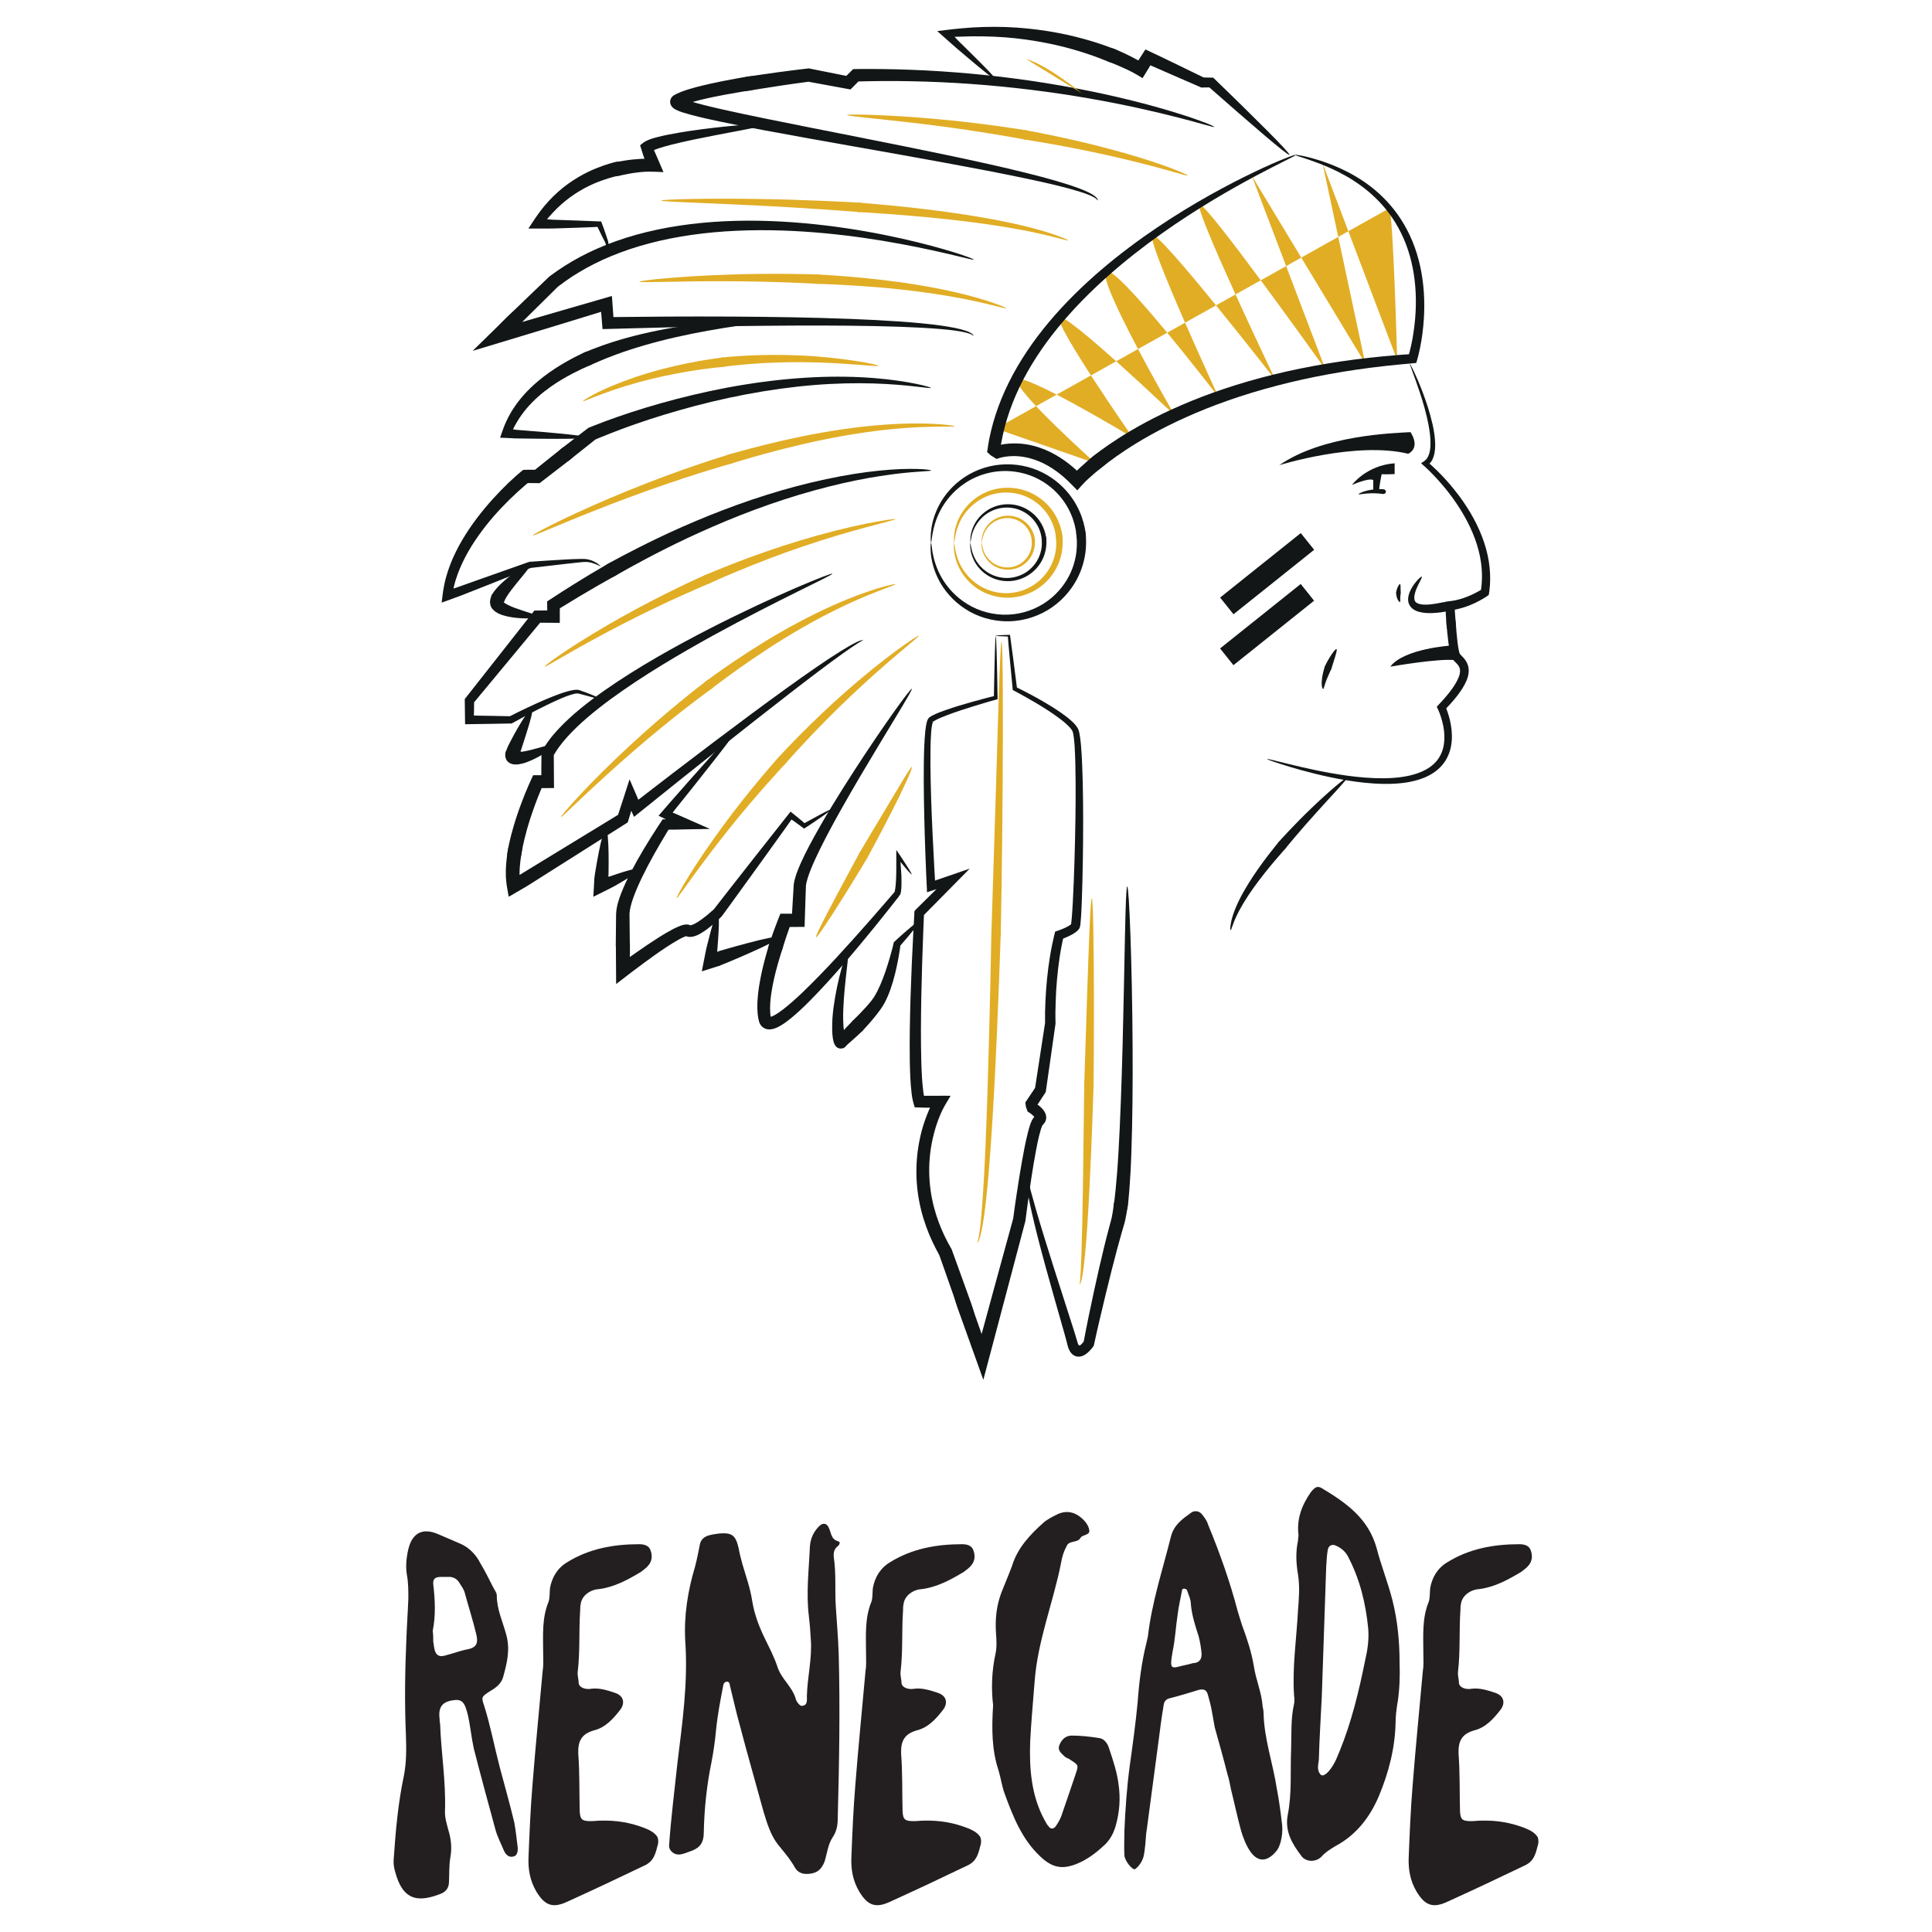 <?xml version="1.0" encoding="UTF-8"?><svg id="Layer_2" xmlns="http://www.w3.org/2000/svg" viewBox="0 0 360 360"><defs><style>.cls-1{fill:#231f20;}.cls-1,.cls-2,.cls-3,.cls-4{stroke-width:0px;}.cls-2{fill:#121617;}.cls-3{fill:#e1ad25;}.cls-4{fill:#fff;}</style></defs><g id="Layer_1-2"><rect class="cls-4" width="360" height="360"/><path class="cls-2" d="M185.56,14.85c-.12.13-2.23-1.56-5.34-4.19l-1.21-1.03-.64-.54-.78-.68-2.03-1.8-.54-.48-.27-.24-.07-.06s-.06-.05-.01-.04l.17-.02,1.39-.17c.94-.12,1.93-.23,2.95-.32.66-.06,1.33-.11,2.01-.16,1.35-.08,2.74-.12,4.12-.12,5.54-.01,11.09.83,15.22,1.88,4.13,1.03,6.86,2.17,7.08,2.24.87.35,1.32,1.19,1.03,1.85-.29.66-1.19.9-2,.57-.21-.07-2.78-1.22-6.72-2.34-3.93-1.13-9.26-2.14-14.65-2.36-1.34-.06-2.69-.08-4.01-.07-.66,0-1.32.03-1.97.05l-.88.02-.47.02h-.06s.01.02.01.03l.07.07.13.14.59.61,2.22,2.18c2.89,2.86,4.77,4.8,4.65,4.94Z"/><path class="cls-2" d="M240.27,28.86c.12-.13-1.56-1.92-4.18-4.55l-4.51-4.47-2.58-2.52-2.94-2.85-1.18-.02c-.26,0-.63-.01-.62-.02l-5.07-2.47-2.49-1.2-1.19-.57-2.08-.98-1.28,2s-.05.05-.06.06c-.04-.03-.02-.03-.09-.07-.35-.19-.69-.37-1.01-.54-.64-.33-1.21-.6-1.68-.82-.95-.44-1.54-.68-1.63-.72-.81-.33-1.68-.02-1.92.65-.25.68.18,1.46.94,1.77.09.04.65.25,1.57.64.46.2,1,.44,1.61.72l.96.47c.62.31,1.35.76,2.06,1.19l1.28-2.08.09-.15s.03-.04.02-.04h0s.01-.04.01-.04l.03-.07h.06s.03.02.03.02c.02,0,0,0,.13.05l1.21.53,2.53,1.11,5.56,2.42,1.03-.02h.21s.1,0,.1,0h.03s.12-.01.12-.01l5.25,4.6,4.81,4.15c2.82,2.4,4.74,3.94,4.86,3.81Z"/><path class="cls-2" d="M204.54,37.38s-.04-.08-.15-.21c-.11-.13-.31-.28-.6-.44-.58-.32-1.51-.67-2.71-1.05-2.41-.75-5.94-1.59-10.21-2.48-8.54-1.8-20.02-3.83-31.58-5.88-5.78-1.02-11.57-2.05-17.02-3.07-2.73-.51-5.37-1.02-7.88-1.55-2.52-.54-4.88-1.03-7.14-1.74-.29-.09-.57-.19-.87-.32-.15-.06-.31-.13-.48-.22-.09-.05-.18-.1-.28-.17-.1-.07-.22-.15-.38-.33-.04-.04-.09-.11-.13-.17-.05-.09-.09-.15-.14-.27-.09-.2-.14-.57-.05-.87.09-.32.24-.49.37-.63.04-.03.07-.07.11-.1l.09-.07.1-.06c.15-.09.3-.17.44-.24.28-.14.55-.26.81-.36,1.05-.41,2.02-.68,2.94-.93,1.84-.48,3.45-.81,4.8-1.09,2.7-.53,4.35-.8,4.6-.84,1.94-.32,3.6.03,3.71.74.11.71-1.37,1.52-3.28,1.84-.24.04-1.88.29-4.54.78-1.33.25-2.91.56-4.66.99-.87.22-1.79.47-2.67.8-.22.08-.43.17-.62.26-.09.05-.18.09-.26.14.07.13-.61-1.08-.36-.6l-.07-.06s-.04-.08-.08-.12c-.05-.06-.11-.08-.12-.09-.03,0,.1,0,.27-.16.09-.07.18-.18.28-.29.06-.06.11-.13.16-.2.07-.1.06-.07.06-.08,0,0,.03.02.07.04.07.04.16.08.26.13.21.09.45.18.69.26,2.02.67,4.39,1.22,6.86,1.78,2.48.56,5.1,1.11,7.81,1.66,5.42,1.11,11.19,2.24,16.94,3.38,11.51,2.28,22.96,4.59,31.46,6.7,4.25,1.05,7.76,2.06,10.16,2.98,1.2.46,2.12.9,2.68,1.32.28.21.48.42.56.58.09.17.06.28.04.28Z"/><path class="cls-2" d="M226.25,23.64c.05-.12-2.36-1.14-6.49-2.43-4.12-1.3-9.96-2.88-16.68-4.24-6.72-1.37-14.33-2.53-21.92-3.22-3.79-.35-7.58-.6-11.24-.74-1.83-.07-3.63-.12-5.38-.14l-2.59-.02h-1.27s-1.71.03-1.71.03l-1.03,1.02-.21.21-.04.03-6.6-1.32-.39-.08-.39.05-.41.05-.79.09-1.51.19-2.7.35c-3.29.45-5.33.78-5.59.82-1.81.3-3.18,1.14-3.05,1.85.13.71,1.68,1.02,3.47.73.26-.04,2.27-.39,5.53-.88l2.67-.39,2.71-.37,7.84,1.44,1.11-1.12.32-.33.04-.04h.04s.12,0,.12,0l.62-.02,1.25-.03,2.56-.03c1.73-.01,3.51,0,5.33.04,3.62.07,7.38.24,11.14.51,7.53.54,15.11,1.5,21.82,2.67,6.72,1.16,12.57,2.52,16.73,3.59,4.17,1.07,6.64,1.86,6.68,1.74Z"/><path class="cls-2" d="M113.4,46.69c-.09.03-.32-.57-.64-1.53-.19-.36-.44-.86-.7-1.39l-.42-.86-.17-.35-.15-.29-.61.04-.99.04-2.12.08-4.66.15h-.34s-.49.01-.49.01h-.99s-2.04,0-2.04,0h-.52s-.11.01-.11,0l.07-.1.14-.21.55-.83c.36-.55.74-1.11,1.15-1.68l.62-.82.4-.5c.27-.33.55-.65.84-.96.57-.62,1.17-1.21,1.78-1.75,2.45-2.18,5.12-3.59,7.15-4.4,2.03-.82,3.42-1.12,3.56-1.16.75-.18,1.46.29,1.59,1,.13.71-.32,1.38-.99,1.54-.12.04-1.39.27-3.26.95-1.87.67-4.33,1.85-6.65,3.73-.58.47-1.15.97-1.7,1.52-.28.27-.55.55-.81.84l-.39.44-.14.15c-.08.08-.16.17-.25.28l-.13.16-.03.04s-.02.03,0,.03h.08s.36.04.36.04l.2.02h.11s.27.02.27.02l4.66.16,4.39.17.48,1.29.31.9.51,1.52c.16,1.09.2,1.67.11,1.7Z"/><path class="cls-2" d="M142.52,23.21c-.03-.25-4.17-.02-9.5.6-2.66.31-5.62.71-8.52,1.28-.73.15-1.45.3-2.17.5l-.54.15-.27.08-.32.11c-.6.21-1.17.49-1.58.86l-.34.27c.02.13.08.28.12.41l.26.83.25.79.09.23.04.1v.02c.02.08.04.15.03.18l-.15-.03h-.03s0,0,0,0c0,0,0,0-.04,0h-.17s-.65.04-.65.04c-.84.05-1.57.13-2.19.22-1.23.18-1.99.35-2.08.37-.7.16-1.1.89-.89,1.58.2.69.87,1.11,1.49.96.09-.02.77-.2,1.88-.4.56-.1,1.23-.2,1.99-.28l.58-.05.43-.03c.21,0,.42-.02.63-.02.85-.01,1.84.06,2.76.09l-1.41-3.28-.25-.56c-.02-.05-.02-.05-.03-.05v-.02s-.03-.03-.03-.03l-.04-.07-.02-.04s.02-.02.03-.03c.04-.04.09-.07.15-.1-.01,0,.12-.05.18-.07l.23-.08.48-.16c.65-.21,1.33-.4,2.02-.58,2.77-.71,5.69-1.28,8.3-1.79,5.24-1.01,9.32-1.72,9.28-1.98Z"/><path class="cls-2" d="M181.46,62.67s-.09-.13-.34-.28c-.24-.15-.65-.3-1.19-.43-1.09-.27-2.74-.49-4.81-.66-4.15-.35-10.01-.54-16.77-.61-6.76-.07-14.42-.02-22.19.09l-11.64.22-12.25.32-.23-2.85c-.02-.2-.01-.17-.02-.2v-.06s-.02-.11-.02-.11l-.26.09-1.57.48-3.03.93-5.56,1.7-13.51,4.08,6.11-5.98c.69-.67,1.58-1.48,1.78-1.59.36-.26.71-.46,1.02-.61.64-.29,1.16-.34,1.41-.08.25.26.19.78-.12,1.41-.15.31-.37.66-.64,1.01-.41.5-.22.36-.25.38,0,0,0-.01-.09.05,0,0,0,.01.05.01h.04s.98-.29.98-.29l2.49-.72,13.17-3.82.23,3.17.03.45v.14s.01.03.01.03v.14s10.18-.09,10.18-.09c3.85-.02,7.76-.02,11.65,0,7.78.04,15.46.17,22.23.43,6.77.26,12.65.65,16.81,1.22,2.08.29,3.73.62,4.83,1,.55.19.96.41,1.2.62.24.21.25.4.23.41Z"/><path class="cls-2" d="M181.46,48.38c.06-.17-5.22-2.09-13.45-3.93-8.21-1.84-19.43-3.58-30.84-3.3-5.69.14-11.41.8-16.68,2.09-5.27,1.27-10.05,3.22-13.88,5.46-.96.56-1.86,1.13-2.7,1.71-.42.29-.83.58-1.21.87l-.33.24c-.2.18-.23.22-.33.31l-.49.47-3.36,3.22-3.81,3.67c-1.36,1.32-2.35,2.49-2.5,2.97-.18.51.47.33,1.57-.24,1.1-.57,2.3-1.28,3-1.63.73-.38.96-.4.95-.39h0s0,0,0,0l.36-.36,2.22-2.19,3.31-3.27.48-.48.17-.17.24-.18c.36-.28.74-.55,1.13-.83.78-.56,1.62-1.11,2.52-1.65,3.59-2.18,8.12-4.11,13.19-5.43,5.06-1.34,10.63-2.09,16.21-2.34,11.18-.52,22.35.92,30.57,2.45,8.24,1.52,13.6,3.11,13.65,2.93Z"/><path class="cls-2" d="M173.49,72.28c-.04.2-4.3-.64-10.78-.83-3.24-.1-7.02-.03-11.06.3-4.04.33-8.34.92-12.61,1.73-8.54,1.61-16.93,4.13-23.15,6.45-1.55.58-2.98,1.14-4.23,1.66l-.46.19-.22.1c-.05.02-.05.02-.05.02h0s-.62.5-.62.5l-1.31,1.04-2.71,2.15c-1.15.9-2.44,1.17-2.88.6-.44-.57.13-1.76,1.27-2.65l2.74-2.11,1.32-1.02.86-.66c.06-.05.14-.07.22-.1l.18-.07.24-.1.48-.19c1.3-.52,2.76-1.06,4.36-1.62,6.38-2.23,14.94-4.61,23.64-6,4.35-.71,8.72-1.17,12.83-1.37,4.11-.2,7.95-.12,11.21.14,6.55.51,10.76,1.7,10.72,1.85Z"/><path class="cls-2" d="M111.93,105.54s-.42-.58-1.57-1.06c-.29-.12-.62-.22-1.01-.28-.39-.06-.8-.05-1.22-.05-.85.01-1.82.05-2.88.11l-3.46.21-1.92.13-1,.07c-.23-.01-.51.12-.64.16l-.49.17-8.5,3-4.22,1.5-.38.12-.09.03h-.04s0-.02,0-.03l.04-.21c.03-.13.06-.26.09-.38,0,0,.15-.56.25-.89.93-3.04,2.52-5.87,4.31-8.39,1.79-2.52,3.79-4.75,5.73-6.65.97-.95,1.92-1.83,2.84-2.61l.34-.29c.1-.08.27-.22.23-.19,0,0,.01-.01.03,0h.01s-.01,0,.09,0l2.08.02,5.67-4.37c1.07-.84,1.58-1.98,1.14-2.55-.44-.57-1.67-.35-2.75.49l-4.92,3.93h-.02s-.36,0-.36,0h-.84s-.76.02-.76.02h-.21c-.06.04-.11.09-.17.13l-.33.27-.46.39-.36.31c-.95.84-1.92,1.77-2.91,2.79-1.97,2.03-3.99,4.39-5.82,7.09-1.81,2.69-3.44,5.75-4.35,9.08-.12.45-.19.71-.35,1.51-.07.34-.13.68-.18,1.01l-.13.98-.12.98-.02.12s-.03.11.03.07l.24-.09.48-.17,1.88-.69.91-.33.57-.22,1.13-.45,2.24-.88,8.38-3.33c.32-.11.69-.3.82-.3l1-.12,1.91-.22,3.44-.4,2.84-.31c.42-.04.8-.08,1.13-.06.34.02.65.08.93.15,1.11.32,1.66.73,1.71.66Z"/><path class="cls-2" d="M111.93,130.27c-.02.06-.5-.06-1.36-.29l-1.57-.43-.99-.26-.26-.06c-.07-.01-.14-.02-.21-.02-.15,0-.33.03-.51.07-1.49.36-3.27,1.19-5.22,2.13-.97.47-2,.99-3.05,1.55l-1.61.86-1.81.99-3.94.07-4.74.07-.06-4.69,12.97-16.49,2.07-.02h.19s.02,0,.02,0h.04s.08-.01.08-.01v-.12s-.02-1.56-.02-1.56l2.73-1.77,2.01-1.27c1.27-.8,2.41-1.48,3.36-2.06,1.91-1.14,3.1-1.81,3.26-1.91,1.22-.69,2.5-.71,2.84-.08.34.63-.36,1.68-1.56,2.35-.16.09-1.35.74-3.25,1.83-.95.55-2.09,1.21-3.36,1.97l-3.66,2.23v.05s0,.16-.01.56v2.1s-2.67-.02-2.67-.02h-.76s-.15-.01-.15-.01h-.03s-.05,0-.05,0l-12.31,14.84v.15s-.01.44-.01.44v.89s-.02.45-.02.45v.18s-.02.34-.02.34l.37.02.8.02,1.95.03,3.6.07,1.56-.78,1.66-.8c1.09-.52,2.14-.99,3.15-1.43,1.01-.43,1.97-.82,2.89-1.15.92-.32,1.78-.6,2.64-.73.22-.03.43-.05.66-.04.12,0,.24.03.35.06l.27.09.97.35c.6.22,1.11.43,1.53.61.83.35,1.26.58,1.24.64Z"/><path class="cls-2" d="M173.49,87.67c.02-.2-3.88-.58-9.68.03-5.81.57-13.48,2.14-20.95,4.51-7.48,2.34-14.75,5.41-20.16,8-5.41,2.59-9,4.62-9.29,4.77-1.14.64-1.76,1.68-1.4,2.3.36.62,1.56.61,2.68-.02.28-.15,3.79-2.21,9.07-4.88,5.28-2.67,12.37-5.88,19.68-8.41,7.3-2.56,14.8-4.39,20.5-5.25,5.7-.92,9.55-.88,9.55-1.04Z"/><path class="cls-2" d="M160.85,119.28s-.39.18-1.07.62c-.68.43-1.66,1.09-2.88,1.97-2.44,1.74-5.84,4.31-9.82,7.39-3.98,3.08-8.55,6.67-13.33,10.46l-7.28,5.8-8.33,6.69-1.65-3.65,1.93-.11-1.45,4.79-18.05,11.42-.43.27-.21.13-.1.07-.19.11-1.53.89-1.46.85-.18.1s-.04-.02-.04-.05l-.02-.1-.07-.39-.13-.75c-.09-.48-.17-.96-.22-1.45-.02-.25-.05-.49-.06-.74l-.02-.36v-.31c-.02-.52,0-.99.02-1.41.11-1.7.3-2.69.32-2.87.33-1.92,1.31-3.26,2-3.08.7.19.87,1.76.57,3.51-.02.17-.21,1.09-.32,2.59-.03.37-.04.79-.04,1.23,0,.08,0,.05,0,.06h0s0,.01,0,.01v.02s0,.03.02.02h.03s.76-.47.76-.47l17.55-10.71,1.3-4,.84-2.61,1.08,2.5.27.62.13.31.03.08.12.29.21-.15.15-.11.46-.36,1.86-1.44,3.73-2.87,7.42-5.64c4.87-3.68,9.55-7.15,13.64-10.1,4.09-2.95,7.61-5.38,10.17-6.97,1.28-.8,2.32-1.39,3.06-1.74.74-.36,1.21-.42,1.22-.35Z"/><path class="cls-2" d="M155.07,106.91c-.1-.23-10.4,3.86-22.99,10.3-6.28,3.24-13.16,7.05-19.44,11.44-3.13,2.21-6.12,4.55-8.63,7.24-.63.67-1.22,1.37-1.76,2.11-.27.37-.53.74-.77,1.13l-.18.29-.09.16-.14.25c-.09.17-.21.32-.18.53v.5s-.02,2.45-.02,2.45v1.05s-.02.1-.02.1h-.08s-.03-.01-.03-.01h-.86s-.39,0-.39,0h-.14s-.02.03-.02.04l-.08.17-.32.69-.45,1.01c-.42.96-.79,1.89-1.13,2.77-.68,1.76-1.21,3.35-1.61,4.7-.8,2.7-1.09,4.44-1.13,4.67-.32,1.8.21,3.34.93,3.35.72.01,1.35-1.27,1.65-2.9.04-.22.28-1.82,1.01-4.41.36-1.29.85-2.82,1.48-4.53.31-.86.66-1.76,1.05-2.69l.15-.35c.04-.08.02-.04.02-.06h0s0-.06.03-.06h.02s0,0,0,0h0c-.09,0,.21,0-.21,0h.91s1.58-.01,1.58-.01l-.04-5.98v-.12s0-.03.01-.05v-.03s.08-.11.08-.11l.15-.25c.2-.33.42-.67.66-1,.47-.66,1-1.31,1.57-1.94,2.29-2.54,5.15-4.89,8.16-7.11,6.06-4.43,12.8-8.38,18.95-11.78,12.34-6.77,22.44-11.31,22.32-11.56Z"/><path class="cls-2" d="M154.8,150.88c.04.06-.4.41-1.22.99l-1.5,1.04c-.61.41-1.16.79-2.25,1.49l-1.44-1.06-.5-.36-.41-.28-.41.6-.68.96-1.52,2.12-3.31,4.6-3.54,4.9-1.81,2.5-.91,1.25-.45.62-.23.31s-.1.14-.17.22l-.19.19c-.76.74-1.55,1.43-2.39,2.08-.43.32-.87.63-1.36.91-.25.14-.51.27-.81.39-.3.11-.63.22-1.1.23-.12,0-.24,0-.38-.03-.13-.03-.27-.06-.47-.16l-.05-.03h-.02c-.32.61.43-.87.35-.71h0c-.03.05-.02.07-.05.15-.02.06-.02.12-.03.22-.01.09,0,.17,0,.29,0,.17,0,.09,0,.11h-.03s-.09.03-.09.03c-.07.02-.15.05-.24.08-.36.14-.76.34-1.15.56-.78.43-1.54.92-2.28,1.4-1.47.97-2.83,1.95-4.05,2.85l-2.23,1.66-3.07,2.36-.05-7.23c0-1.18.59-2.14,1.31-2.14s1.31.96,1.31,2.14v1.39s-.02.66-.02.66c0,.07,0,.03,0,.05,0,.01-.01.04-.02.08.01,0,.03,0,.06-.02.01,0,0,0,.04-.02l.34-.24.93-.65c1.27-.89,2.68-1.85,4.22-2.82.78-.48,1.58-.97,2.47-1.43.45-.23.9-.45,1.45-.65.29-.09.55-.2,1.05-.22.13,0,.28,0,.48.06.09.02.22.07.33.13l.04.02c.07-.06-.47.66-.23.35h.02s.04.01.04,0c-.02-.06,0-.1.02-.19,0-.04.01-.09.02-.14v-.07h0s.18-.02.34-.08c.16-.06.35-.14.54-.24.38-.2.77-.46,1.15-.73.77-.55,1.54-1.19,2.27-1.85.14-.13.05-.03.15-.16l.24-.3.47-.61.95-1.22,1.9-2.43,3.73-4.76,6.95-8.81,1.67,1.36.55.46.38.33,1.87-1.03,1.61-.87c.89-.46,1.4-.69,1.44-.63Z"/><path class="cls-2" d="M137.18,136.04c-.12-.1-1.75,1.62-4.27,4.4l-4.34,4.86-2.51,2.85-1.32,1.5-2.03,2.35,5.08,2.45.38-1.71-2.57-.05-1.58-.02c-.18,0-.39-.03-.55.02l-.31.46-.51.77c-.94,1.43-1.84,2.87-2.69,4.29-1.69,2.84-3.18,5.6-4.2,8.2-.5,1.32-.92,2.56-.96,3.98l-.03,2.9-.03,2.78c0,1.1.59,2,1.31,2s1.31-.9,1.31-2l-.03-2.78-.03-2.9c0-.8.29-1.96.72-3.15.87-2.41,2.24-5.14,3.81-7.97.79-1.41,1.63-2.86,2.51-4.3l.14-.23.04-.07.04-.07s.05,0,.08,0h.08s.26-.01.26-.01h.64s2.57-.06,2.57-.06l4.1-.07-3.72-1.64-2.11-.93-.52-.23-.19-.08-.41-.16.23-.3c.09-.12.1-.14.37-.48l1.25-1.55,2.37-2.97,4.04-5.12c2.3-2.95,3.71-4.86,3.6-4.96Z"/><path class="cls-2" d="M169.91,162.97s-.33-.26-.73-.71l-.67-.79-.37-.45-.19-.23-.1-.12-.05-.06s0,.06,0,.08c.06.74.11,1.48.15,2.21l.02.54v.29s.01.43.01.43c0,.58,0,1.18-.08,1.84-.02.17-.05.34-.11.55-.02.06-.04.12-.08.19-.01.03-.07.12-.1.15l-.02.02s-.38-.25-.03.04h0l-.13.17-.59.75-1.23,1.56-2.64,3.3c-3.69,4.52-7.86,9.51-12.2,13.89-1.09,1.09-2.2,2.14-3.37,3.1-.59.48-1.19.94-1.88,1.35-.17.1-.35.2-.54.3-.09.05-.19.09-.3.14-.11.05-.29.12-.44.16-.61.2-1.26.21-1.79-.06-.54-.27-.91-.78-1.04-1.38-.04-.15-.08-.3-.1-.42-.02-.11-.05-.27-.06-.35-.03-.18-.05-.36-.07-.54-.07-.72-.08-1.4-.05-2.05.05-1.3.21-2.49.39-3.57.37-2.16.82-3.89,1.16-5.13.34-1.23.57-1.97.61-2.1.38-1.21,1.27-1.99,1.95-1.75.68.24.9,1.37.54,2.53-.04.12-.27.83-.62,2.02-.35,1.18-.82,2.84-1.21,4.86-.19,1.01-.36,2.1-.43,3.25-.04.57-.04,1.16,0,1.73.01.14.02.29.04.43l.03.19s.01.08.05.1c.04.02.08.02.12,0,.02,0,0,0,.05-.02.06-.02.12-.05.18-.08.13-.06.26-.13.39-.2.54-.3,1.09-.7,1.64-1.12,1.1-.86,2.2-1.84,3.29-2.87,4.36-4.16,8.69-9,12.53-13.35l2.77-3.18,1.3-1.5.63-.73.17-.19.02-.02c-.22-.25.33.32.26.25l-.05-.08c-.05-.06-.13-.07-.21-.11-.06-.03-.03-.01-.04-.02,0,0,0,0,0,0,0,0,0,0,0-.02.03-.08.06-.22.09-.35.1-.55.14-1.14.17-1.7l.02-.42.02-.54.02-1.09c.01-1.4,0-2.65,0-3.64.02,0,.02-.05.05,0l.1.14.19.28.36.53.63.95c.38.58.69,1.06.93,1.45.48.76.67,1.13.62,1.17Z"/><path class="cls-2" d="M169.91,128.35c-.23-.15-5.14,6.61-10.74,15.25-2.79,4.33-5.78,9.11-8.29,13.84-.63,1.19-1.22,2.37-1.75,3.57-.26.6-.51,1.21-.73,1.83-.21.63-.41,1.26-.5,2.01l-.21,3.5-.09,1.59c-.02.36-.02.23-.02.28v.04s-.07,0-.07,0h-.02s-.36,0-.36,0h-1.7s-.03.04-.04.06l-.13.32-.25.62-.58,1.52-.38,1.04c-.45,1.27-.7,2.04-.74,2.17-.36,1.13-.06,2.22.64,2.41.69.19,1.51-.54,1.85-1.63.04-.12.27-.88.68-2.12l.65-1.88s.01-.03.04-.04l2.75-.02.25-7.63c.04-.44.18-.99.35-1.53.17-.55.39-1.12.62-1.69.46-1.14,1.01-2.31,1.58-3.49,2.32-4.7,5.13-9.57,7.73-13.99,5.22-8.83,9.69-15.88,9.46-16.04Z"/><path class="cls-2" d="M185.56,118.45s.22-.06.64-.08l.79-.04,1.21-.04.57,4.23.72,5.59.89.44,1.09.56c.74.39,1.5.8,2.27,1.24,1.55.88,3.18,1.85,4.8,3.06.4.31.8.63,1.19.99.39.37.77.74,1.09,1.3.18.3.24.62.3.88.06.28.1.55.14.82.08.54.13,1.08.18,1.62.18,2.17.25,4.42.31,6.74.11,4.63.1,9.55.02,14.64-.04,2.55-.1,5.14-.2,7.77-.06,1.32-.1,2.62-.25,4.01l-.04.28-.03.16-.03.1-.02.08c-.02.05-.04.1-.06.15v.02s.03-.06-.06.08l-.03.05-.07.09c-.04.05-.09.11-.13.15-.09.09-.17.17-.26.24-.34.27-.66.46-.98.63-.59.32-1.49.67-1.51.68-.02.06-.03.11-.04.18l-.08.35-.2.99c-.13.66-.24,1.33-.34,2-.2,1.34-.36,2.7-.48,4.06-.12,1.36-.21,2.73-.25,4.1-.02.68-.04,1.37-.05,2.05v1.02l.02,1.1-1.82,12.74-1.47,2.25s-.06.08-.06.11c.04.02.08.05.12.07-.08-.07.56.4.94.89.2.27.43.59.53,1.11.05.26.03.57-.06.86-.09.28-.25.52-.41.69-.22.23-.16.15-.19.19-.01.02-.01.02-.06.11-.07.15-.14.35-.21.55-.13.41-.25.84-.36,1.28-.42,1.77-.74,3.6-1.05,5.38-.3,1.79-.56,3.57-.81,5.32l-.36,2.6-.34,2.62-7.84,29.6-4.75-13.26c-1.09-3.07-1.43-5.76-.75-6,.68-.24,2.12,2.05,3.21,5.12l.99,2.8.94,2.69s0,.05.02.11l.02-.05.02-.04.32-1.15,1.65-6.06,3.89-14.21.34-2.49.39-2.61c.27-1.76.55-3.54.87-5.36.32-1.82.66-3.65,1.13-5.53.12-.47.25-.95.41-1.44.09-.25.17-.5.31-.78.06-.12.17-.34.3-.51.1-.16.37-.37.31-.32.13.12.26.19.29.19.04.01-.02-.01-.15.01-.04,0-.07.01-.12.03l-.07.02s0,0,0,0v-.03s-.06-.08-.1-.14c-.09-.11-.21-.24-.36-.37-.06-.07-.5-.41-.87-.62-.12-.37-.21-.62-.3-.82-.05-.26-.08-.57-.12-.86l1.82-2.72,1.86-12.1v-.98s0-1.05,0-1.05c.01-.7.04-1.4.07-2.1.07-1.4.17-2.8.31-4.19.14-1.39.32-2.78.55-4.16.11-.69.24-1.38.38-2.06l.22-1.02.15-.65c.06-.25.13-.55.2-.81,1.26-.42,1.59-.58,2.18-.87.27-.13.52-.29.7-.43.05-.04.08-.07.11-.1l.04-.04h0s0-.02,0-.02c1.22.83.29.2.55.37-.03-.02-.05-.04-.08-.06-.09-.04-.18-.07-.27-.08-.04,0-.1-.02-.16-.04-.05-.02-.14-.04-.12-.04,0,0,0,0,0-.02l.02-.08.03-.21c.15-1.25.21-2.59.29-3.88.14-2.61.23-5.19.31-7.73.15-5.08.24-9.98.21-14.59-.02-2.3-.05-4.54-.18-6.67-.03-.53-.08-1.06-.14-1.57-.06-.49-.13-1.05-.29-1.34-.19-.35-.53-.72-.87-1.05-.35-.34-.72-.65-1.1-.95-1.53-1.19-3.12-2.19-4.63-3.1-.76-.45-1.5-.88-2.22-1.28l-1.07-.59-1.21-.64-.57-6c-.15-1.66-.28-3.09-.34-3.97l-1.71-.08c-.42-.03-.64-.05-.64-.08Z"/><path class="cls-2" d="M185.56,118.45c-.06,0-.12,1.09-.18,3.07l-.09,3.63-.09,4.56-.77.19-1.07.28-2.24.61c-1.54.43-3.16.91-4.85,1.5-.85.3-1.71.6-2.59,1.07-.11.06-.22.13-.34.2-.06.04-.12.08-.18.13-.1.09-.04.03-.12.12-.06.07-.09.11-.11.15-.18.33-.23.57-.29.82-.11.5-.17.99-.23,1.48-.19,1.96-.24,3.97-.27,6.05-.05,4.15.04,8.55.17,13.12.07,2.28.15,4.61.25,6.96l.1,2.19.07,1.44v.18s.01.05.01.05h.04s.09-.04.09-.04l.34-.11.68-.22,3.98-1.3-.86-1.38-4.35,4.29-1.09,1.08-.55.54c-.25.3-.74.55-.64,1.03l-.18,3.26c-.22,4.11-.4,8.24-.53,12.33-.12,4.09-.21,8.13-.14,12.1.04,1.99.1,3.95.34,5.94l.05.38.08.48c.08.43.19.85.31,1.25l.09.31.05.15s.11,0,.16,0l.64.02,1.19.04h.6s.1,0,.1,0c.06,0,.15,0,.16.02l-.07.13-.03.06v.03s-.06.11-.06.11c-.28.65-.54,1.3-.77,1.95-.46,1.31-.81,2.62-1.06,3.93-.52,2.61-.65,5.19-.49,7.62.32,4.87,1.83,9.06,3.5,12.3.21.41.42.8.63,1.18.07.07.22.6.36.94l.75,2.13,1.22,3.47,1.18,3.35c1.02,2.87,2.4,5,3.08,4.76.68-.24.4-2.76-.62-5.63l-1.2-3.34-1.25-3.46-.77-2.13-.21-.57-.12-.34c-.03-.1-.08-.19-.13-.28l-.09-.15c-.2-.35-.4-.72-.6-1.09-1.58-3-3-6.84-3.33-11.31-.17-2.23-.07-4.6.39-7.01.23-1.2.54-2.42.94-3.62.2-.6.43-1.2.68-1.79l.16-.36.2-.43c.14-.29.29-.57.46-.87l1.08-1.82c-.8-.02-1.72,0-2.57,0h-2.11s-.2.01-.2.01c-.04,0-.08.01-.08-.04l-.03-.11-.09-.56c-.24-1.81-.32-3.75-.38-5.7-.11-3.91-.07-7.94,0-12,.08-4.07.21-8.19.37-12.29l.12-2.9c-.02-.09.06-.12.12-.21l.54-.55,1.08-1.09,4.29-4.35,2.5-2.53-3.35,1.15-2.83.97-.16.06s-.14.08-.12-.01l-.02-.34-.08-1.35-.36-6.94c-.21-4.55-.37-8.94-.4-13.06,0-2.06,0-4.06.14-5.95.04-.47.09-.93.18-1.36.04-.2.1-.43.15-.51h0s.01.02-.05-.02c-.05-.02-.07-.06-.08-.1l-.02-.05c.06.08-.15-.22.13.17h0s.06-.06.1-.08c.08-.06.16-.11.25-.16.75-.42,1.6-.75,2.41-1.06,1.64-.62,3.25-1.13,4.76-1.6l2.21-.67,1.05-.31,1.29-.36-.09-5.12-.09-3.63c-.06-1.99-.12-3.07-.18-3.07Z"/><path class="cls-2" d="M100.11,114.88c-.03.35-2.32.5-4.69.15-.59-.09-1.19-.22-1.78-.41-.58-.2-1.17-.43-1.71-.97-.07-.07-.18-.21-.2-.22l-.03-.03-.05-.07-.03-.05c-.04-.06-.08-.13-.11-.19-.13-.26-.17-.51-.19-.72-.03-.42.04-.69.09-.89.11-.4.21-.58.22-.62.12-.24.72-.1,1.34.27.62.37,1.06.77,1.01.88,0,0-.07.12-.12.22-.01.02-.02.05-.03.05h0s-.03,0-.08,0c-.1,0-.16-.01-.24,0-.13,0-.25.04-.27.05-.01,0,0,0,0,0h0s0,0,0,0h0c-.09.07.81-.64.43-.34h0s.02.02.03.02c.05.07,0,.01,0,.03.05.11.37.38.77.59.41.22.9.43,1.4.62,2.05.77,4.27,1.28,4.23,1.64Z"/><path class="cls-2" d="M98.74,105.26c-.23-.28-2.08.8-3.8,2.15-.86.68-1.69,1.42-2.29,2.09-.6.65-.97,1.28-1,1.34-.11.22.36.64,1.04.87.68.24,1.25.38,1.3.29,0-.02.14-.39.55-1.02.4-.62,1.03-1.44,1.68-2.25,1.32-1.62,2.73-3.2,2.51-3.47Z"/><path class="cls-2" d="M103.13,138.7c.07.06.02.25-.17.46-.18.21-.46.46-.82.73-.72.53-1.73,1.13-2.81,1.64-.55.26-1.1.48-1.69.67-.47.13-.96.23-1.41.25-.44.02-.82-.06-1.13-.2-.3-.14-.55-.36-.7-.61-.15-.25-.21-.46-.24-.65-.06-.38.03-.7.03-.74.05-.18.27-.35.55-.44.29-.1.64-.11,1.01-.07l.94.12c.24.03.41.01.41.01,0,0,0,0-.03.01-.02.01-.07.06-.06.1,0,.04.04.08.15.11.47-.06,1.01-.17,1.55-.3,1.08-.26,2.16-.58,2.98-.81.83-.23,1.32-.38,1.44-.28Z"/><path class="cls-2" d="M99.1,132.1c-.33-.15-1.51,1.64-2.6,3.51-.54.94-1.06,1.9-1.44,2.64l-.26.52-.06.11-.08.18-.16.37c-.2.46-.3.74-.3.78-.08.35.56.38,1.33.13l1.13-.37c.29-.09.46-.12.45-.11,0,0-.01,0-.03,0,0,0,0,0-.01-.01,0-.01,0,0,0-.03l.04-.12.17-.53.9-2.82c.64-2.05,1.23-4.11.91-4.26Z"/><path class="cls-2" d="M119.15,161.91c.11.24-.96,1-2.37,1.86-.7.43-1.49.89-2.25,1.32l-.14.08-.25.13-.52.27-1.05.53-2.01,1,.18-3.23c.02-.2.18-.41.43-.55.25-.14.58-.2.95-.21h.93c.24,0,.39-.05.39-.05,0,0-.04-.01-.13.18,0,.03.01.06.06.07.02,0,.05.01.09.02h.06s.02,0,.04,0l.15-.05c.83-.29,1.69-.57,2.48-.82,1.57-.48,2.85-.79,2.96-.55Z"/><path class="cls-2" d="M112.88,154.5c-.36-.03-.88,2.13-1.31,4.33-.22,1.1-.41,2.2-.55,3.04l-.1.58-.04.24c-.01.08-.02.12-.04.28l-.11.87c-.02.19.12.3.36.29.24,0,.58-.14.96-.35l.97-.54c.25-.13.4-.19.4-.19,0,0,0,0-.03,0,0,.03,0-.07,0-.14v-.25s.01-.59.01-.59c.01-.85.02-1.98,0-3.09-.04-2.24-.17-4.46-.52-4.49Z"/><path class="cls-2" d="M145.13,174.65c.12.34-2.5,1.61-5.17,2.8-1.34.6-2.69,1.17-3.72,1.61-.52.22-.95.4-1.27.53-.23.09-.41.16-.54.21-.18.07-.3.11-.32.12-.5.18-.73-.36-.52-1.2.21-.84.36-1.51.31-1.49h0s0,.01,0,.01c.06-.02.14-.04.22-.06.33-.09.78-.23,1.32-.38,1.08-.31,2.49-.71,3.91-1.08,2.83-.75,5.66-1.4,5.78-1.06Z"/><path class="cls-2" d="M133.73,170.12c-.27-.04-.76,1.41-1.26,3.26-.25.92-.51,1.95-.75,2.93l-.09.37-.04.18-.07.33c-.09.45-.18.89-.26,1.31-.18.9-.34,1.74-.49,2.5,1.91-.61,3.22-1.03,3.32-1.06.22-.08.39-.29.44-.56.06-.27-.02-.59-.14-.93-.12-.34-.29-.63-.37-.85-.09-.22-.11-.37-.11-.37,0,0,.03.03-.13.16-.03,0-.05,0-.08-.06-.01-.02-.02-.06-.04-.1v-.04s0-.18,0-.18l.03-.38c.08-1.01.16-2.06.21-3.02.1-1.91.09-3.45-.17-3.49Z"/><path class="cls-2" d="M171.2,171.78c.08.08-.26.6-.9,1.41-.32.41-.72.88-1.17,1.42-.23.27-.47.55-.72.84-.23.27-.58.67-.65.76,0,.11-.08.7-.15,1.11-.08.44-.15.9-.23,1.36-.17.92-.38,1.87-.61,2.82-.48,1.89-1.08,3.78-1.98,5.45-.49.87-1,1.53-1.47,2.13-.47.6-.91,1.12-1.28,1.54-.75.86-1.25,1.37-1.3,1.43-.34.35-1.03.2-1.54-.31-.5-.52-.64-1.2-.32-1.53.05-.05.54-.54,1.31-1.3.38-.39.81-.85,1.29-1.38.47-.53.98-1.13,1.38-1.74.83-1.31,1.54-3.06,2.15-4.82.3-.89.58-1.78.83-2.66.12-.44.24-.87.36-1.3.12-.46.2-.72.35-1.44.52-.49.73-.67,1.03-.95.29-.26.56-.5.82-.73.52-.46.99-.86,1.39-1.19.8-.66,1.31-1.01,1.4-.93Z"/><path class="cls-2" d="M157.98,177.4c-.33-.08-1.95,4.97-2.67,10.36-.09.67-.15,1.36-.2,2.04-.02.34-.03.68-.04,1.02v.49c0,.17-.02.29,0,.61.01,1.05.15,2.27.54,2.85.19.3.41.5.79.59.31.03.21.05.64-.03.35,0,.7-.6,1.04-.85.33-.29.64-.56.93-.82.36-.32.67-.6.93-.84.46-.43.74-.7.78-.74.32-.32.16-.99-.37-1.49-.52-.5-1.18-.65-1.49-.35-.04.04-.29.31-.71.74-.19.19-.41.42-.66.68-.05.07-.04.07-.08.13-.02.02-.02.07-.05.1-.04.02-.05,0-.07-.02-.03-.05-.06-.07-.09-.27,0,0-.02-.19-.03-.34l-.03-.47c-.01-.31-.02-.62-.03-.94,0-.63,0-1.28.03-1.93.22-5.23,1.19-10.44.83-10.51Z"/><path class="cls-2" d="M109.37,81.52c0,.18-2.23.25-5.56.25-1.67,0-3.61-.02-5.7-.05l-1.59-.02h-.43s-.64-.04-.64-.04l-1.32-.06-.67-.03h-.17c-.05-.01-.14,0-.09-.07l.11-.31.44-1.25c.15-.42.33-.85.52-1.28.13-.29.25-.54.39-.81,1.07-2.1,2.55-3.97,4.13-5.5,1.58-1.54,3.24-2.77,4.72-3.73,2.98-1.91,5.21-2.85,5.38-2.95.7-.31,1.5,0,1.77.66.27.67-.05,1.43-.71,1.73-.16.09-2.31.92-5.17,2.6-1.42.85-3.01,1.92-4.52,3.27-1.51,1.34-2.93,2.97-3.99,4.8-.13.22-.26.47-.38.68l-.13.24c-.04.09-.09.18-.13.27l-.03.07s.03.01.05.02l.13.02.29.04.15.02.38.03,1.59.13c2.08.17,4.02.33,5.68.49,3.32.31,5.52.59,5.51.77Z"/><path class="cls-2" d="M142.31,59.87c0-.18-2.09-.28-5.21-.12-3.12.15-7.29.55-11.44,1.26-4.16.69-8.29,1.7-11.39,2.69-3.1.98-5.17,1.9-5.33,1.96-.66.29-.93,1.07-.61,1.72.31.65,1.06.94,1.68.66.16-.06,2.09-1,5.04-2.07,2.95-1.08,6.94-2.25,10.98-3.16,4.04-.92,8.12-1.6,11.19-2.06,3.07-.46,5.12-.71,5.11-.89Z"/><path class="cls-2" d="M191.2,218.78c.1-.01.35,1.19.9,3.24.55,2.05,1.38,4.94,2.43,8.34,1.04,3.4,2.29,7.31,3.61,11.41l2.01,6.27.49,1.61c.08.27.16.59.22.75.05.13.06.15.12.22.09.13.28.1.37,0,.03-.02.05-.04.08-.07.07-.07.15-.15.22-.23.07-.08.15-.17.22-.26l.05-.07s.02-.03.02-.04l.44-2.29.49-2.44.99-4.67c.65-3.01,1.29-5.77,1.86-8.12.29-1.18.56-2.26.82-3.22l.36-1.35c.12-.44.2-.73.27-1.07.26-1.32.34-2.19.36-2.32.16-1.26.84-2.26,1.55-2.19.72.06,1.21,1.19,1.03,2.53-.03.15-.12,1.02-.44,2.53-.08.37-.21.84-.33,1.22l-.38,1.31-.87,3.16c-.62,2.32-1.31,5.05-2.03,8.02l-1.1,4.62-.56,2.41-.59,2.67-.21.3-.2.25c-.1.12-.21.24-.32.36-.11.12-.23.24-.36.35-.17.15-.37.31-.57.43-.4.25-.86.39-1.31.35-.45-.03-.87-.26-1.18-.6-.3-.32-.53-.81-.65-1.21-.11-.36-.15-.59-.22-.85l-.43-1.59-1.8-6.32c-1.18-4.15-2.28-8.12-3.16-11.57-.88-3.46-1.55-6.41-1.92-8.51-.37-2.1-.43-3.35-.33-3.36Z"/><path class="cls-2" d="M210.04,165.17c-.36,0-.47,14.56-.85,29.24-.19,7.34-.45,14.72-.78,20.31-.31,5.6-.79,9.38-.85,9.66-.15,1.18.25,2.2.95,2.36.71.15,1.48-.77,1.64-2.03.06-.32.48-4.23.66-9.88.21-5.65.28-13.05.23-20.41-.09-14.72-.64-29.26-1-29.26Z"/><path class="cls-2" d="M262.39,84.55s2.38-.93.44-4.03c-3,.19-16.26.49-24.46,6.16,0,0,14.29-4.48,24.02-2.13Z"/><path class="cls-2" d="M251.91,90.36s2.69-3.65,7.96-4.03v2.01s-2.4.1-2.4,0-.48,2.21-.48,2.97-1.1,0-1.1,0v-1.81s-.24-.68-3.98.85Z"/><path class="cls-2" d="M258.24,91.66c-.04.24-.27.41-.52.39-.12-.02-1.24-.18-2.35-.13-1.11.02-2.17.27-2.21.17-.05-.13.99-.6,2.15-.79,1.15-.22,2.38-.15,2.51-.13.27.03.46.26.43.5Z"/><rect class="cls-2" x="226.49" y="104.92" width="19.24" height="3.99" transform="translate(-15.07 170.82) rotate(-38.64)"/><rect class="cls-2" x="226.49" y="114.4" width="19.24" height="3.99" transform="translate(-21 172.9) rotate(-38.64)"/><path class="cls-2" d="M246.56,128.38c-.09.02-.22-.24-.26-.64-.05-.4-.02-.94.06-1.46.15-1.04.48-2.04.49-2.08.03-.08.33-.04.66.09.33.13.58.3.55.38-.01.04-.45.94-.82,1.85-.18.45-.34.91-.44,1.26-.11.35-.16.59-.25.61Z"/><path class="cls-2" d="M249.03,120.96c-.16-.08-.74.68-1.24,1.5-.51.82-.93,1.7-.94,1.74-.03.08.22.24.56.37s.63.17.66.1l.57-1.83c.28-.9.56-1.8.4-1.88Z"/><path class="cls-2" d="M270.35,120.29s-8.74.55-11.29,3.93c0,0,9.18-1.62,12.26-1.2l-.97-2.73Z"/><path class="cls-2" d="M270.21,112.87c.11.48-.33.99-1,1.12-.17.03-1,.18-2.19.24-.6.03-1.29.03-2.05-.1-.38-.07-.78-.16-1.18-.35-.4-.19-.82-.48-1.09-.93-.28-.44-.35-.95-.31-1.37.03-.43.15-.81.28-1.15.28-.67.63-1.21.96-1.64.66-.86,1.22-1.31,1.31-1.24.1.08-.27.67-.71,1.6-.22.46-.46,1.01-.6,1.59-.15.58-.14,1.21.13,1.5.25.31.82.48,1.42.51.6.04,1.2,0,1.73-.08,1.06-.14,1.84-.33,1.99-.35.63-.12,1.23.15,1.34.63Z"/><path class="cls-2" d="M260.87,112.18c-.1.06-.42-.31-.56-.78-.15-.46-.17-.95-.17-.96,0-.04.2-.06.44-.04.24.02.43.05.43.09,0,.02-.08.42-.09.83-.03.41.05.82-.05.88Z"/><path class="cls-2" d="M260.87,108.84c-.12-.04-.34.33-.5.73-.16.4-.23.85-.23.87,0,.04.19.07.43.08.24.01.44,0,.44-.04,0-.01-.03-.4-.03-.8,0-.4,0-.81-.11-.84Z"/><path class="cls-2" d="M173.49,101.14c.07,0,.09.7.3,1.89.22,1.18.67,2.87,1.69,4.64,1.01,1.77,2.64,3.61,4.82,4.92,2.17,1.33,4.87,2.06,7.57,1.94,2.7-.1,5.32-1.07,7.35-2.57,2.04-1.49,3.48-3.46,4.3-5.31.83-1.86,1.08-3.59,1.13-4.81.05-1.23-.07-1.98-.07-2.09-.09-.87.12-1.65.59-1.77.46-.12,1.04.58,1.14,1.59,0,.12.12.97.04,2.36-.08,1.38-.4,3.32-1.38,5.39-.96,2.06-2.61,4.22-4.91,5.82-2.28,1.61-5.21,2.6-8.15,2.63-2.94.05-5.85-.84-8.12-2.35-2.29-1.49-3.92-3.51-4.9-5.42-.98-1.92-1.34-3.7-1.45-4.92-.11-1.23,0-1.94.04-1.93Z"/><path class="cls-2" d="M173.49,101.14c.07,0,.09-.65.29-1.76.2-1.11.59-2.68,1.5-4.37.9-1.68,2.33-3.46,4.28-4.81,1.94-1.37,4.38-2.26,6.9-2.41,2.51-.16,5.05.42,7.12,1.53,2.09,1.1,3.7,2.69,4.76,4.26,1.07,1.57,1.62,3.1,1.9,4.21.28,1.11.32,1.82.34,1.92.09.81.47,1.48.95,1.49.48.01.88-.74.78-1.68-.02-.11-.08-.91-.42-2.16-.34-1.25-.99-2.96-2.23-4.69-1.23-1.73-3.07-3.46-5.41-4.62-2.33-1.18-5.14-1.73-7.88-1.47-2.74.24-5.36,1.31-7.37,2.85-2.04,1.53-3.47,3.48-4.31,5.3-.86,1.82-1.15,3.48-1.24,4.63-.08,1.15.01,1.81.06,1.81Z"/><path class="cls-2" d="M180.83,101.13s.04.34.15.92c.11.58.33,1.4.83,2.28.5.87,1.29,1.77,2.36,2.41,1.06.65,2.39,1.01,3.71.95,1.32-.05,2.61-.52,3.6-1.26,1-.73,1.7-1.7,2.1-2.6.41-.91.53-1.76.55-2.36.02-.6-.03-.97-.03-1.02-.04-.42.06-.81.29-.87.23-.06.51.29.56.78,0,.06.06.48.02,1.15-.04.68-.2,1.63-.68,2.64-.47,1.01-1.28,2.07-2.41,2.85-1.12.79-2.55,1.27-3.99,1.29-1.44.03-2.87-.41-3.98-1.15-1.12-.73-1.92-1.72-2.4-2.66-.48-.94-.66-1.81-.71-2.41-.05-.6,0-.95.02-.95Z"/><path class="cls-2" d="M180.83,101.13s.05-.32.14-.86c.1-.54.29-1.31.74-2.14.44-.82,1.14-1.69,2.1-2.36.95-.67,2.15-1.11,3.38-1.18,1.23-.08,2.47.2,3.49.75,1.02.54,1.81,1.32,2.33,2.09.53.77.79,1.52.93,2.06.14.55.16.89.17.94.04.4.23.72.46.73.23,0,.43-.36.38-.82,0-.06-.04-.45-.2-1.06-.17-.61-.49-1.45-1.09-2.3-.6-.85-1.5-1.69-2.65-2.27-1.14-.58-2.52-.85-3.86-.72-1.34.12-2.63.64-3.61,1.4-1,.75-1.7,1.71-2.11,2.6-.42.89-.57,1.71-.61,2.27-.04.57,0,.89.03.89Z"/><path class="cls-3" d="M201.58,17.38s-6.41-5.28-10.38-6.38"/><path class="cls-3" d="M157.82,21.44c0-.24,8.21-.04,16.46.72,8.26.71,16.55,2.04,16.88,2.11.68.12,1.17.6,1.08,1.07-.08.47-.7.76-1.38.64-.33-.07-8.53-1.58-16.72-2.6-8.18-1.07-16.34-1.71-16.33-1.95Z"/><path class="cls-3" d="M221.3,32.71c.05-.12-1.71-.91-4.43-1.87-2.72-.97-6.4-2.1-10.15-3.09-7.48-2.02-15.19-3.42-15.51-3.47-.64-.11-1.22.19-1.3.66-.08.47.37.94,1,1.05.31.05,8,1.25,15.51,2.95,3.76.84,7.47,1.78,10.24,2.54,2.77.76,4.59,1.33,4.63,1.22Z"/><path class="cls-3" d="M199.04,44.8c-.04.12-2.34-.63-5.89-1.39-3.54-.78-8.33-1.56-13.17-2.15-9.68-1.2-19.53-1.71-19.93-1.75-.81-.06-1.44-.49-1.41-.97.03-.48.72-.82,1.53-.77.4.04,10.29.75,19.98,2.27,4.85.75,9.64,1.72,13.16,2.71,3.53.97,5.77,1.94,5.73,2.04Z"/><path class="cls-3" d="M123.2,37.38c0,.23,9.03.45,18.14.93,9.11.44,18.29,1.16,18.66,1.2.76.05,1.4-.29,1.43-.77.04-.48-.55-.91-1.31-.97-.38-.04-9.61-.57-18.75-.69-9.14-.16-18.18.05-18.18.3Z"/><path class="cls-3" d="M187.5,57.44c-.04.12-2.13-.5-5.32-1.21-3.19-.72-7.49-1.47-11.84-2-8.71-1.1-17.59-1.32-17.95-1.34-.73-.03-1.31-.44-1.29-.93.02-.48.63-.85,1.37-.81.36.02,9.3.44,18.05,1.86,4.37.69,8.68,1.64,11.84,2.57,3.17.91,5.19,1.76,5.15,1.86Z"/><path class="cls-3" d="M119.15,52.5c.02.22,8.15-.15,16.36-.09,8.21,0,16.49.45,16.83.48.68.03,1.25-.33,1.28-.81.02-.48-.51-.9-1.2-.93-.34-.03-8.68-.29-16.92.03-8.24.26-16.36,1.06-16.34,1.32Z"/><path class="cls-3" d="M163.66,68.16c-.03.24-7.1-.67-14.26-.67-3.58-.03-7.17.13-9.89.36-2.72.22-4.58.48-4.73.49-.59.07-1.11-.26-1.17-.74-.06-.48.38-.92.98-.99.15-.01,2.05-.22,4.82-.36,2.77-.14,6.42-.18,10.03,0,7.24.32,14.27,1.67,14.23,1.9Z"/><path class="cls-3" d="M108.63,74.76c.06.1,1.55-.61,3.89-1.46,2.33-.87,5.5-1.87,8.74-2.66,3.24-.8,6.54-1.39,9.06-1.75,2.52-.36,4.27-.52,4.41-.53.55-.06.96-.5.91-.97-.05-.48-.54-.82-1.11-.76-.14.02-1.91.23-4.46.68-2.55.45-5.88,1.18-9.13,2.15-3.25.96-6.4,2.16-8.68,3.23-2.29,1.06-3.7,1.98-3.63,2.09Z"/><path class="cls-3" d="M177.88,79.43c-.01.13-2.6-.01-6.48.16-3.88.16-9.05.69-14.19,1.62-10.29,1.78-20.36,5.01-20.78,5.11-.83.25-1.62.08-1.76-.38-.14-.46.43-1.04,1.27-1.29.41-.11,10.63-3.17,21.08-4.66,5.21-.77,10.45-1.13,14.37-1.08,3.92.03,6.51.41,6.5.51Z"/><path class="cls-3" d="M99.29,99.77c.05.11,2.27-.86,5.64-2.25,3.36-1.39,7.87-3.21,12.45-4.9,4.58-1.7,9.22-3.28,12.78-4.4,3.56-1.13,6.03-1.82,6.22-1.88.78-.23,1.3-.79,1.17-1.25-.13-.46-.88-.65-1.66-.42-.19.06-2.67.81-6.23,2.02-3.56,1.21-8.19,2.92-12.73,4.77-4.54,1.85-9,3.84-12.28,5.42-3.29,1.59-5.41,2.76-5.36,2.87Z"/><path class="cls-3" d="M166.89,96.72c.02.12-2.18.64-5.45,1.52-3.28.87-7.62,2.15-11.93,3.62-8.63,2.9-17,6.69-17.34,6.85-.69.3-1.41.2-1.61-.24-.2-.44.21-1.05.91-1.35.18-.07,2.39-1.03,5.66-2.29,3.27-1.26,7.61-2.81,12-4.13,4.38-1.33,8.81-2.43,12.15-3.1,3.34-.68,5.59-.97,5.61-.86Z"/><path class="cls-3" d="M101.49,124.22c.07.1,1.87-.99,4.62-2.56,2.75-1.57,6.45-3.62,10.24-5.55,3.78-1.94,7.63-3.78,10.6-5.11,2.96-1.34,5.02-2.2,5.18-2.27.65-.28,1.02-.87.83-1.31-.19-.44-.87-.57-1.53-.29-.16.07-2.22.98-5.17,2.41-2.95,1.43-6.77,3.39-10.5,5.48-3.73,2.09-7.36,4.31-10.01,6.06-2.66,1.75-4.34,3.04-4.27,3.14Z"/><path class="cls-3" d="M166.89,108.84c.04.12-2.28.87-5.64,2.27-3.36,1.4-7.74,3.52-11.97,5.98-8.49,4.85-16.3,10.95-16.62,11.18-.65.49-1.41.58-1.7.19-.29-.38,0-1.1.66-1.59.33-.23,8.33-6.23,17.07-10.86,4.35-2.34,8.85-4.32,12.32-5.53,3.47-1.23,5.85-1.75,5.88-1.64Z"/><path class="cls-3" d="M104.51,152.26c.09.08,1.7-1.51,4.19-3.85,2.48-2.34,5.83-5.42,9.29-8.41,3.45-2.99,7.02-5.89,9.78-8.04,2.76-2.14,4.71-3.55,4.86-3.66.61-.45.87-1.13.59-1.52-.28-.39-1.02-.33-1.63.13-.15.12-2.09,1.57-4.81,3.81-2.73,2.23-6.23,5.24-9.6,8.37-3.37,3.12-6.61,6.35-8.95,8.85-2.34,2.49-3.8,4.24-3.71,4.33Z"/><path class="cls-3" d="M171.2,118.45c.07.1-1.57,1.43-4,3.49-2.43,2.05-5.62,4.85-8.71,7.79-3.1,2.93-6.1,5.99-8.32,8.37-2.23,2.38-3.71,4.07-3.83,4.2-.48.52-1.15.69-1.51.37-.36-.32-.26-1.01.22-1.54.12-.13,1.65-1.8,3.96-4.14,2.31-2.34,5.42-5.34,8.65-8.17,3.22-2.84,6.55-5.51,9.12-7.41,2.57-1.9,4.35-3.05,4.42-2.96Z"/><path class="cls-3" d="M126.09,167.37c.1.06,1.21-1.57,2.96-3.97,1.74-2.41,4.12-5.58,6.6-8.69,4.95-6.25,10.43-12.13,10.65-12.37.44-.49.52-1.15.17-1.47-.35-.32-1.01-.19-1.46.31-.23.24-5.62,6.31-10.34,12.79-2.38,3.23-4.61,6.53-6.19,9.06-1.58,2.53-2.5,4.29-2.4,4.35Z"/><path class="cls-3" d="M169.91,142.91c.23.11-1.69,4.32-3.83,8.47-2.12,4.16-4.37,8.3-4.47,8.47-.19.34-.69.42-1.1.18-.42-.24-.6-.7-.41-1.04l4.9-8.2c2.4-3.99,4.7-7.97,4.9-7.88Z"/><path class="cls-3" d="M152.05,174.65c.21.12,2.57-3.48,4.89-7.17,2.32-3.69,4.58-7.46,4.67-7.62.18-.31-.01-.76-.43-1-.42-.24-.9-.17-1.08.14l-4.22,7.86c-2.04,3.84-4.03,7.66-3.82,7.78Z"/><path class="cls-3" d="M182.07,231.65s.09-.2.18-.6c.1-.4.21-.99.31-1.76.21-1.53.4-3.75.58-6.41.36-5.33.64-12.46.87-19.63.46-14.34.7-28.84.72-29.44.03-1.19.44-2.15.93-2.14.48.01.84.99.81,2.19-.02.6-.46,15.1-1.23,29.45-.39,7.17-.86,14.31-1.43,19.63-.28,2.66-.59,4.88-.91,6.41-.16.77-.33,1.36-.49,1.76-.16.4-.33.57-.35.55Z"/><path class="cls-3" d="M186.62,119.58c-.24,0-.62,13.26-1.02,26.66l-.86,27.49c-.03,1.12.34,2.03.82,2.05.48.01.89-.88.92-2,.02-.56.27-14.1.35-27.51.09-13.41.04-26.68-.21-26.68Z"/><path class="cls-3" d="M201.17,239.37s.09-.56.15-1.55c.07-.99.13-2.41.19-4.13.12-3.42.21-8,.28-12.61l.24-18.9c.02-.77.42-1.38.9-1.37.48,0,.86.64.84,1.41-.01.38-.29,9.7-.75,18.91-.23,4.61-.51,9.19-.84,12.61-.16,1.71-.34,3.14-.52,4.13-.17.99-.42,1.55-.5,1.51Z"/><path class="cls-3" d="M203.44,167.37c-.24,0-.55,8.51-.84,17.11l-.57,17.64c-.01.72.36,1.31.84,1.32.48,0,.88-.56.9-1.28.01-.36.09-9.05.06-17.66-.02-8.61-.15-17.13-.39-17.13Z"/><path class="cls-3" d="M185.58,79.87l18.57,6.46s-15.36-13.76-14.58-15.51c.78-1.75,21.5,10.71,21.5,10.71,0,0-14.72-21.13-13.64-22.34,1.07-1.21,21.46,18.2,21.46,18.2,0,0-14.61-25.24-12.78-26.78,1.83-1.54,20.98,23.43,20.98,23.43,0,0-13.6-29.3-12.34-30.18,1.26-.88,22.92,26.97,22.92,26.97,0,0-15.29-32.02-14.16-32.69,1.13-.68,23.47,30.7,23.47,30.7,0,0-13.73-36.11-13.74-36.11,0,0,21.15,34.99,21.15,34.99l-7.96-37.34,13.91,36.71s-.72-27.36-1.49-28.26"/><path class="cls-3" d="M177.81,101.14s.06.49.21,1.32c.15.83.47,2.01,1.18,3.25.71,1.24,1.85,2.53,3.37,3.45,1.52.93,3.41,1.45,5.3,1.36,1.89-.07,3.72-.75,5.14-1.8,1.43-1.04,2.43-2.42,3.01-3.72.58-1.3.76-2.51.79-3.37.03-.86-.05-1.38-.05-1.46-.06-.61.08-1.15.41-1.24.32-.08.73.41.8,1.11,0,.09.08.68.03,1.65-.06.97-.28,2.32-.96,3.77-.67,1.44-1.83,2.95-3.44,4.07-1.6,1.13-3.65,1.82-5.71,1.84-2.06.04-4.1-.59-5.68-1.64-1.6-1.04-2.75-2.46-3.43-3.8-.69-1.34-.94-2.59-1.01-3.45-.07-.86,0-1.35.03-1.35Z"/><path class="cls-3" d="M177.81,101.14s.07-.46.2-1.23c.14-.77.42-1.88,1.05-3.06.63-1.18,1.63-2.42,3-3.37,1.35-.96,3.07-1.59,4.83-1.69,1.76-.11,3.53.29,4.98,1.07,1.46.77,2.59,1.89,3.33,2.98.75,1.1,1.13,2.17,1.33,2.94.19.78.23,1.27.24,1.34.06.57.33,1.03.66,1.04.33,0,.62-.52.55-1.17-.01-.08-.06-.64-.29-1.51-.24-.87-.69-2.07-1.56-3.29-.86-1.21-2.15-2.42-3.79-3.24-1.63-.82-3.6-1.21-5.51-1.03-1.92.17-3.75.92-5.16,2-1.42,1.07-2.43,2.44-3.02,3.71-.6,1.27-.81,2.44-.87,3.24-.06.81,0,1.27.04,1.27Z"/><path class="cls-3" d="M182.95,101.13s.03.24.1.65c.07.41.23.98.58,1.59.35.61.9,1.24,1.65,1.69.74.45,1.67.71,2.6.67.93-.03,1.83-.37,2.52-.88.7-.51,1.19-1.19,1.47-1.82.29-.64.37-1.23.39-1.65.02-.42-.02-.68-.02-.72-.03-.3.04-.56.2-.61.16-.04.36.2.39.54,0,.04.04.33.01.81-.03.47-.14,1.14-.47,1.85-.33.71-.9,1.45-1.69,2-.78.55-1.79.89-2.8.9-1.01.02-2.01-.29-2.79-.8-.78-.51-1.35-1.21-1.68-1.86-.34-.66-.46-1.27-.5-1.69-.04-.42,0-.66.01-.66Z"/><path class="cls-3" d="M182.95,101.13s.03-.22.1-.6c.07-.38.2-.92.51-1.5.31-.58.8-1.19,1.47-1.65.66-.47,1.5-.78,2.37-.83.86-.06,1.73.14,2.44.52.72.38,1.27.92,1.63,1.46.37.54.56,1.06.65,1.44.1.38.11.62.12.66.03.28.16.51.33.51.16,0,.3-.25.27-.58,0-.04-.03-.31-.14-.74-.12-.43-.34-1.01-.77-1.61-.42-.59-1.05-1.19-1.86-1.59-.8-.4-1.76-.59-2.7-.51-.94.08-1.84.45-2.53.98-.7.52-1.19,1.19-1.48,1.82-.29.62-.4,1.19-.43,1.59-.03.4,0,.62.02.62Z"/><path class="cls-2" d="M241.41,28.86c.01-.07,1.73.16,4.63,1.08,1.44.47,3.18,1.12,5.07,2.1,1.89.98,3.94,2.28,5.89,4.06,1.95,1.77,3.79,4.04,5.2,6.75,1.42,2.7,2.39,5.81,2.85,9.1.47,3.29.45,6.74,0,10.2-.11.86-.25,1.73-.43,2.59-.09.43-.18.86-.28,1.29l-.12.46-.14.52-.15.51s-.02.09-.04.12h-.13s-.25.03-.25.03l-3.04.28-2.58.27c-6.87.77-13.7,2-19.99,3.65-6.3,1.64-12.05,3.69-16.84,5.85-4.8,2.14-8.63,4.37-11.28,6.12-2.65,1.75-4.13,2.98-4.36,3.14-1.77,1.39-3.46,2.23-3.97,1.73-.52-.51.47-2.31,2.35-3.78.24-.18,1.81-1.46,4.58-3.24,2.77-1.78,6.75-4.04,11.7-6.17,4.94-2.15,10.85-4.17,17.28-5.74,6.43-1.58,13.37-2.72,20.33-3.38l2.61-.23,1.3-.1.83-.05s.12.02.11-.03l.03-.1.08-.27c.11-.41.2-.81.29-1.22.18-.82.33-1.65.45-2.47.5-3.31.58-6.62.2-9.77-.37-3.15-1.23-6.13-2.51-8.72-1.27-2.6-2.96-4.81-4.79-6.57-1.82-1.76-3.76-3.1-5.57-4.12-1.81-1.02-3.48-1.74-4.88-2.28-2.8-1.07-4.48-1.47-4.45-1.58Z"/><path class="cls-2" d="M241.41,28.86c-.05-.12-3.03.96-7.75,3.22-4.72,2.26-11.19,5.69-18.06,10.32-6.86,4.63-14.16,10.5-20.1,17.56-2.96,3.52-5.56,7.35-7.53,11.33-.99,1.99-1.82,4.02-2.47,6.04-.33,1.01-.61,2.02-.85,3.03-.12.5-.23,1-.33,1.5l-.18,1.03-.2,1.35c.23.19.31.27.45.4l.19.17c.07.06.13.12.17.13.19.1.45.26.93.58.42-.16.81-.26,1.2-.34l.26-.05.14-.02.28-.04c.37-.05.74-.07,1.1-.08.73-.02,1.45.04,2.14.16,1.38.23,2.66.7,3.79,1.27,1.13.57,2.12,1.25,2.98,1.94.43.34.83.69,1.2,1.04l.4.38.54.54,1.03,1.05c.52-.57,1-1.14,1.48-1.61l.47-.45.33-.3c.43-.39.81-.72,1.13-.99.65-.54,1.05-.86,1.16-.94,1.64-1.31,2.74-2.75,2.34-3.35-.4-.59-2.22-.08-3.96,1.31-.11.09-.53.42-1.21,1-.34.29-.74.65-1.2,1.07l-.59.57v.02s-.02,0-.02,0h0s.02.01-.02-.02l-.15-.14c-.42-.38-.87-.76-1.36-1.14-.98-.76-2.12-1.52-3.44-2.17-1.32-.65-2.84-1.18-4.5-1.44-.83-.13-1.7-.19-2.59-.16-.44.01-.89.05-1.35.11l-.34.05-.22.04-.06.02s-.07.02-.11.04c-.02,0,0-.06,0-.09v-.08s.02-.06.02-.06l.06-.35c.09-.47.18-.94.29-1.42.21-.95.47-1.91.76-2.87.59-1.92,1.35-3.86,2.26-5.78,1.82-3.83,4.27-7.57,7.09-11.04,5.66-6.97,12.73-12.91,19.41-17.65,6.69-4.75,13.02-8.35,17.61-10.8,4.6-2.45,7.47-3.75,7.42-3.87Z"/><path class="cls-2" d="M236.11,141.43c.02-.08,1.6.34,4.25.99,2.65.64,6.37,1.52,10.7,2.12,2.17.29,4.48.5,6.87.48,2.37-.04,4.85-.3,7.03-1.25,1.08-.48,2.06-1.15,2.77-2.02.72-.87,1.15-1.94,1.32-3.06.17-1.12.1-2.27-.11-3.38-.11-.56-.25-1.1-.42-1.64-.08-.27-.18-.53-.27-.78l-.19-.47c-.11-.25-.23-.49-.34-.73l.94-1.01.57-.64c.37-.43.72-.86,1.05-1.29.65-.86,1.21-1.73,1.53-2.57.16-.42.25-.82.25-1.17s-.09-.63-.26-.91c-.17-.28-.43-.53-.75-.85-.16-.17-.35-.34-.54-.7-.14-.3-.19-.51-.25-.73-.21-.84-.3-1.54-.38-2.18-.08-.63-.14-1.18-.19-1.64l-.14-1.57c-.1-1.28.24-2.34.71-2.37.48-.03.92.98,1.02,2.23l.12,1.55c.04.45.09.98.16,1.59.07.6.16,1.3.32,1.98.04.16.09.33.13.4,0,.01.1.14.23.28.27.28.66.64.96,1.15.31.5.5,1.16.48,1.78-.01.62-.17,1.2-.39,1.74-.44,1.07-1.08,2.01-1.79,2.93-.36.46-.74.91-1.13,1.35l-.61.66-.23.25s-.03.03-.05.04l.15.39c.1.29.2.58.29.87.18.59.32,1.19.43,1.81.21,1.24.28,2.55.05,3.86-.22,1.31-.78,2.62-1.68,3.66-.89,1.05-2.07,1.8-3.28,2.31-2.46,1-5.06,1.2-7.51,1.18-2.46-.03-4.81-.31-7-.67-4.37-.73-8.08-1.76-10.7-2.54-2.62-.79-4.15-1.35-4.13-1.42Z"/><path class="cls-2" d="M262.7,67.75c-.09.04.77,2.09,1.89,5.46.55,1.69,1.17,3.71,1.6,5.99.21,1.14.38,2.34.36,3.57-.01.61-.07,1.23-.25,1.79-.09.28-.2.55-.35.78-.04.06-.07.11-.12.17-.07.09-.16.18-.27.27-.23.18-.49.37-.74.53l.04.07.09.08.18.16.36.32c.23.2.51.47.61.57.28.27.56.55.84.84.56.57,1.1,1.17,1.63,1.78,1.06,1.22,2.06,2.53,2.96,3.88,1.81,2.7,3.24,5.65,3.99,8.58.38,1.46.58,2.91.62,4.3.02.69,0,1.37-.06,2.02-.03.33-.06.65-.11.96,0,.04,0,.04-.02.05-.03.02.03-.02-.15.09-1.05.62-2.11,1.09-3.07,1.42-.48.17-.95.29-1.39.39l-.33.07-.42.07-1.29.17.1,2.14.06,1.04.07,1.02c.09,1.2.58,2.13,1.05,2.08.48-.05.77-1.04.68-2.21l-.19-2.6h.01s0,0,0,0h.08s.18-.05.18-.05l.37-.08c.5-.12,1.02-.27,1.56-.46,1.08-.39,2.21-.91,3.36-1.62.09-.06.43-.27.66-.44.17-.06.13-.26.17-.4l.07-.45c.04-.34.08-.7.1-1.05.05-.71.06-1.45.02-2.2-.07-1.5-.32-3.06-.75-4.61-.86-3.11-2.42-6.16-4.35-8.92-.97-1.38-2.03-2.69-3.14-3.93-.56-.62-1.13-1.21-1.72-1.78-.29-.29-.59-.57-.89-.84-.19-.17-.2-.18-.27-.24l-.1-.08-.05-.04s-.02-.01-.02-.02l.02-.02c.05-.04.1-.09.15-.14l.08-.1c.05-.07.11-.16.16-.24.2-.33.34-.69.43-1.04.19-.7.23-1.39.23-2.05-.02-1.33-.24-2.57-.49-3.73-.53-2.32-1.23-4.34-1.86-6.02-1.28-3.34-2.32-5.32-2.4-5.28Z"/><path class="cls-2" d="M229.31,173.31c-.12,0-.1-1.2.46-2.87.54-1.67,1.59-3.77,2.83-5.76,2.46-3.98,5.51-7.58,5.62-7.73.25-.3.75-.28,1.12.04.36.31.45.8.21,1.09-.11.15-3.26,3.57-5.92,7.28-1.33,1.85-2.51,3.79-3.22,5.32-.73,1.53-.96,2.64-1.09,2.63Z"/><path class="cls-2" d="M250.98,144.96c-.17-.18-3.44,2.57-6.56,5.58-3.14,2.98-6.07,6.24-6.19,6.39-.24.27-.13.75.24,1.06.37.31.85.34,1.08.07.11-.14,2.86-3.48,5.75-6.66,2.87-3.2,5.83-6.27,5.68-6.44Z"/><path class="cls-1" d="M82.92,337.34c-.09,1.46.45,2.91.82,4.37.36,1.46.45,2.82.18,4.37-.27,1.55-.18,3.19-.27,4.82-.09,1.09-.73,1.73-1.82,2.09-4.55,1.73-6.92.55-8.19-4.19-.27-.82-.36-1.73-.27-2.55.36-5.19.82-10.38,1.91-15.47.45-2.37.45-4.91.36-7.37-.27-6.01-.18-12.11.09-18.2.09-2.46.27-4.91.36-7.37,0-1.46,0-3-.27-4.37-.27-1.64-.09-3.28.27-4.82.73-3,2.64-4.01,5.46-2.82,1.27.55,2.55,1.09,3.82,1.64,1.91.73,3.28,2.09,4.19,3.91.82,1.37,1.55,2.82,2.28,4.28.27.55.73,1.09.73,1.64,0,2.55,1.09,4.82,1.73,7.19.82,2.82.18,5.37-.55,8.01-.36,1.27-1.37,2-2.46,2.64-1.55,1-1.64,1.09-1.09,2.64,1.18,3.73,1.91,7.64,2.91,11.47.91,3.46,1.91,6.92,2.73,10.38.27,1.55.46,3.19.64,4.73,0,.64-.09,1.36-.73,1.55-.91.27-1.46-.27-1.82-1-.55-1.37-1.27-2.64-1.64-4.1-1.37-5.01-2.73-10.01-4.01-15.02-.45-2.09-.64-4.19-1.09-6.19-.64-2.64-1.18-3.09-3.09-2.73-1.82.36-2.46,1.37-2.18,3.55,0,.27,0,.45.09.82.18,5.28,1.09,10.65.91,16.11ZM80.73,305.94c.09.36.09.73.18,1.09.18,1.27.82,1.82,2,1.46,1.46-.36,2.82-.91,4.28-1.18,1.73-.36,1.91-1.27,1.55-2.82-.64-2.64-1.46-5.19-2.18-7.83-.18-.55-.55-1.09-.91-1.64-.36-.64-.91-1.09-1.73-1.18h-1.82c-1,0-1.46.36-1.37,1.36.36,3,.46,5.92-.09,8.65.09.82.09,1.46.09,2.09Z"/><path class="cls-1" d="M120.33,340.71c.82.36,1.55.73,2.09,1.46.27.36.27,1.09.18,1.46-.45,1.73-.73,3.19-2.55,4-4.73,2.28-9.56,4.55-14.38,6.74-2.73,1.27-4.19.64-5.73-1.91-1.18-2-1.55-4.1-1.46-6.37.18-4.46.36-8.92.73-13.38.55-7.1,1.27-14.2,1.91-21.39.18-1.09.09-2.18.09-3.28,0-3.28-.27-6.46,1-9.56.27-.82.18-1.73.27-2.55.36-2,1.37-3.73,3.19-4.82,4.1-2.55,8.65-3.37,13.47-3.37.91,0,1.82.27,2.09,1.18.36,1,.27,2-.46,2.82-.36.45-.91.82-1.37,1.18-2.46,1.46-4.91,2.82-7.83,3.19-1.55.09-3.19,1.18-3.37,2.82-.09.36-.09.73-.09,1.09-.27,3.82,0,7.65-.46,11.47-.09.73.18,1.46.18,2.18.18.91,1.46,1.18,2.37,1,1.46-.18,2.91.27,4.28.73,1.82.55,2,2,1.09,3.19-1.27,1.64-2.73,3.28-4.82,3.82-2.37.64-3.09,2-3,4.37.27,3.55.18,7.1.27,10.74.09,1.55.45,1.82,2.09,1.82.64,0,1.18-.09,1.82-.09,2.91-.09,5.64.36,8.37,1.46Z"/><path class="cls-1" d="M150.73,301.21c-.55-4.37,0-8.65.18-13.01.09-1.46.64-2.73,1.73-3.82.73-.73,1.46-.55,1.82.36.45.91.36,2.09,1.73,2.46.45.09.27.64-.09.91-.73.55-.82,1.37-.73,2.09.45,3,.18,6.01.36,9.01.18,3,.46,6.01.55,9.01.27,10.19.09,20.39-.18,30.58,0,1.27-.18,2.46-1,3.64-.82,1.27-1,3-1.46,4.46-.64,1.64-1.64,2.28-3.37,2.28-.91,0-1.64-.36-2.09-1.09-.91-1.64-2.09-3-3.28-4.46-1.37-1.82-2-4.01-2.64-6.1-1.46-5.37-3-10.65-4.37-15.93-.73-2.55-1.27-5.1-1.91-7.65,0-.36-.27-.73-.73-.55-.18,0-.46.36-.46.55-.55,2.82-1.09,5.64-1.37,8.46-.18,2-.46,3.91-.82,5.83-.91,4.37-1.37,8.83-1.46,13.2,0,1.73-.55,2.73-2.09,3.37-.82.27-1.55.64-2.28.73-1.18.18-2.18-.73-2.09-1.73.36-5.1,1-10.19,1.55-15.29.91-7.46,2-15.02,1.46-22.66-.27-4.73.45-9.37,1.82-13.93.36-1.36.64-2.82.91-4.19.18-.82.73-1.37,1.64-1.64.64-.18,1.27-.27,2-.36,2.37-.18,3,.36,3.55,2.64.18,1,.46,2.09.73,3.09.64,2.18,1.46,4.46,1.82,6.83.36,2.28,1.18,4.55,2.18,6.64.91,1.91,1.91,3.73,2.55,5.73.73,2.18,2.73,3.64,3.37,5.83.09.55.82,1.46,1.18,1.36,1.09-.09.91-1.09.91-1.82.09-3.55,1-7.01.73-10.56-.09-1.46-.18-2.91-.36-4.28Z"/><path class="cls-1" d="M180.49,340.71c.82.36,1.55.73,2.09,1.46.27.36.27,1.09.18,1.46-.45,1.73-.73,3.19-2.55,4-4.73,2.28-9.56,4.55-14.38,6.74-2.73,1.27-4.19.64-5.73-1.91-1.18-2-1.55-4.1-1.46-6.37.18-4.46.36-8.92.73-13.38.55-7.1,1.27-14.2,1.91-21.39.18-1.09.09-2.18.09-3.28,0-3.28-.27-6.46,1-9.56.27-.82.18-1.73.27-2.55.36-2,1.37-3.73,3.19-4.82,4.1-2.55,8.65-3.37,13.47-3.37.91,0,1.82.27,2.09,1.18.36,1,.27,2-.46,2.82-.36.45-.91.82-1.37,1.18-2.46,1.46-4.91,2.82-7.83,3.19-1.55.09-3.19,1.18-3.37,2.82-.09.36-.09.73-.09,1.09-.27,3.82,0,7.65-.46,11.47-.09.73.18,1.46.18,2.18.18.91,1.46,1.18,2.37,1,1.46-.18,2.91.27,4.28.73,1.82.55,2,2,1.09,3.19-1.27,1.64-2.73,3.28-4.82,3.82-2.37.64-3.09,2-3,4.37.27,3.55.18,7.1.27,10.74.09,1.55.46,1.82,2.09,1.82.64,0,1.18-.09,1.82-.09,2.91-.09,5.64.36,8.37,1.46Z"/><path class="cls-1" d="M185.5,308.13c.27-1.18.18-2.55.09-3.82-.18-2.64.09-5.1,1-7.55.64-1.64,1.36-3.28,2-5.01,1-3.28,3.28-5.73,5.83-8.01.73-.64,1.64-1.09,2.55-1.55,1.91-.91,3.55-.36,4.92,1,.55.55,1,1.27,1.09,2,.09.91-1.27.73-1.64,1.36-.55,1-2.09.45-2.55,1.46-.55,1-.91,2.09-1.09,3.28-1.46,7.37-4.37,14.47-4.92,22.12-.27,3.64-.64,7.37-.82,11.1-.18,4.92.18,10.01,2.64,14.56.27.46.45.91.82,1.27.36.55.91.45,1.27,0,.46-.64.82-1.27,1.09-2,.91-2.64,1.82-5.28,2.73-8.01.45-1.36.45-1.46-1-2.37-.27-.27-.73-.36-1-.55-.64-.64-1.55-1.18-1.09-2.28.36-.91,1.09-1.73,2.28-1.73,1.64,0,3.37.18,5.01.45,1.09.09,1.73,1.09,2,2.09.73,2.18,1.46,4.37,1.73,6.64.36,2.55.18,5.1-.55,7.65-.45,1.55-1.18,2.82-2.37,3.82-1.36,1.27-3,2.46-4.73,3.19-2.82,1.18-4.73.82-7.01-1.37-3.37-3.19-5.01-7.37-6.55-11.56-.55-1.46-.73-3-1.18-4.46-1.27-3.82-1.27-7.83-1-12.11-.36-3-.27-6.37.46-9.65Z"/><path class="cls-1" d="M238.65,343.17c-.18.55-.36,1.18-.73,1.64-1.73,2.18-3.55,2.28-5.01.09-.73-1.09-1.27-2.46-1.64-3.73-.73-2.64-1.27-5.28-1.91-7.83-.18-.91-.36-1.91-.64-2.73-.73-2.91-1.55-5.83-2.37-8.74-.18-1-.36-2.09-.55-3.09-.18-1-.45-2-.73-3-.27-.91-.73-1.09-1.64-.91-1.82.55-3.55,1.09-5.37,1.55-.91.18-1.18.73-1.27,1.55-.36,2.18-.64,4.28-.91,6.46-.73,5.46-1.46,10.92-2.18,16.38-.18.91-.18,1.82-.27,2.73-.09.82-.18,1.73-.36,2.46-.27.91-.82,1.73-1.55,2.28-.45.27-1.91-1.46-2-2.55-.09-1.55,0-3.09,0-4.64.18-4.1.46-8.1,1-12.11.55-3.91,1.09-7.83,1.46-11.74.27-3.73.73-7.46,1.64-11.1.09-.36.18-.82.27-1.18.73-6.37,2.73-12.38,4.28-18.57.55-2.27,2.18-3.37,3.82-4.55.64-.45,1.55-.27,2,.36.45.55.91,1.18,1.09,1.82,2.18,5.28,4.1,10.65,5.55,16.2.27.91.55,1.82.82,2.64.91,2.46,1.73,4.91,2.18,7.55.36,2.55,1.46,4.91,1.64,7.55.09.45.18.82.18,1.27.09,4.73,1.73,9.28,2.46,14.02.45,2.28.73,4.55,1,6.83.09,1,0,2.09-.27,3.09ZM223.91,308.31c-.09-1.18-.27-2.28-.55-3.37-.64-2-1.27-3.91-1.46-6.01,0-.91-.45-1.82-.73-2.64-.09-.18-.36-.27-.55-.27-.09,0-.36.09-.36.27-.27,1.55-.64,3-.82,4.55-.36,2.28-.45,4.55-.91,6.74-.73,4.1-.27,3.19,2.91,2.55.45-.09.82-.27,1.27-.27.82-.18,1.18-.73,1.18-1.55Z"/><path class="cls-1" d="M260.41,317.23c-.18,1.18-.36,2.46-.36,3.64-.09,4.82-1.27,9.37-3.09,13.74-1.64,3.91-4.19,7.28-8.1,9.37-.91.55-1.82,1.09-2.64,2-1.09,1.09-3,1-3.82-.27-1.64-2.18-3-4.46-2.46-7.46.82-4.1.46-8.19.64-12.29.09-2.82-.09-5.64.55-8.47.09-.45.09-1,0-1.55-.36-5.28.46-10.56.73-15.84.18-2.28.36-4.46,0-6.73-.36-2.09-.45-4.19,0-6.28,0-.36.09-.73.09-1.09-.36-3,.64-5.55,2.28-7.92.73-.91,1.18-1.27,2-.82,4.55,2.73,8.74,5.64,10.28,11.2.82,3.19,2.09,6.37,2.91,9.56,1,3.91,1.37,7.83,1.37,11.83.09,2.46,0,4.92-.36,7.37ZM245.75,327.88c-.09.91-.45,2,.36,2.82.45.45,1.46-.36,2.37-1.91.45-.73.73-1.55,1.09-2.37,2.28-5.55,3.64-11.29,4.82-17.11.45-1.91.73-3.91.55-5.92-.46-4.64-1.55-9.19-3.82-13.47-.55-.91-1.18-1.46-2.18-1.91-.73-.36-1.46,0-1.55.91-.18,1-.18,2-.27,3-.27,8.01-.55,16.02-.82,24.12-.18,3.91-.45,7.83-.55,11.83Z"/><path class="cls-1" d="M284.34,340.71c.82.36,1.55.73,2.09,1.46.27.36.27,1.09.18,1.46-.45,1.73-.73,3.19-2.55,4-4.73,2.28-9.56,4.55-14.38,6.74-2.73,1.27-4.19.64-5.73-1.91-1.18-2-1.55-4.1-1.46-6.37.18-4.46.36-8.92.73-13.38.55-7.1,1.27-14.2,1.91-21.39.18-1.09.09-2.18.09-3.28,0-3.28-.27-6.46,1-9.56.27-.82.18-1.73.27-2.55.36-2,1.36-3.73,3.19-4.82,4.1-2.55,8.65-3.37,13.47-3.37.91,0,1.82.27,2.09,1.18.36,1,.27,2-.45,2.82-.36.45-.91.82-1.37,1.18-2.46,1.46-4.91,2.82-7.83,3.19-1.55.09-3.19,1.18-3.37,2.82-.09.36-.09.73-.09,1.09-.27,3.82,0,7.65-.45,11.47-.09.73.18,1.46.18,2.18.18.91,1.46,1.18,2.37,1,1.46-.18,2.91.27,4.28.73,1.82.55,2,2,1.09,3.19-1.27,1.64-2.73,3.28-4.82,3.82-2.37.64-3.09,2-3,4.37.27,3.55.18,7.1.27,10.74.09,1.55.45,1.82,2.09,1.82.64,0,1.18-.09,1.82-.09,2.91-.09,5.64.36,8.37,1.46Z"/></g></svg>